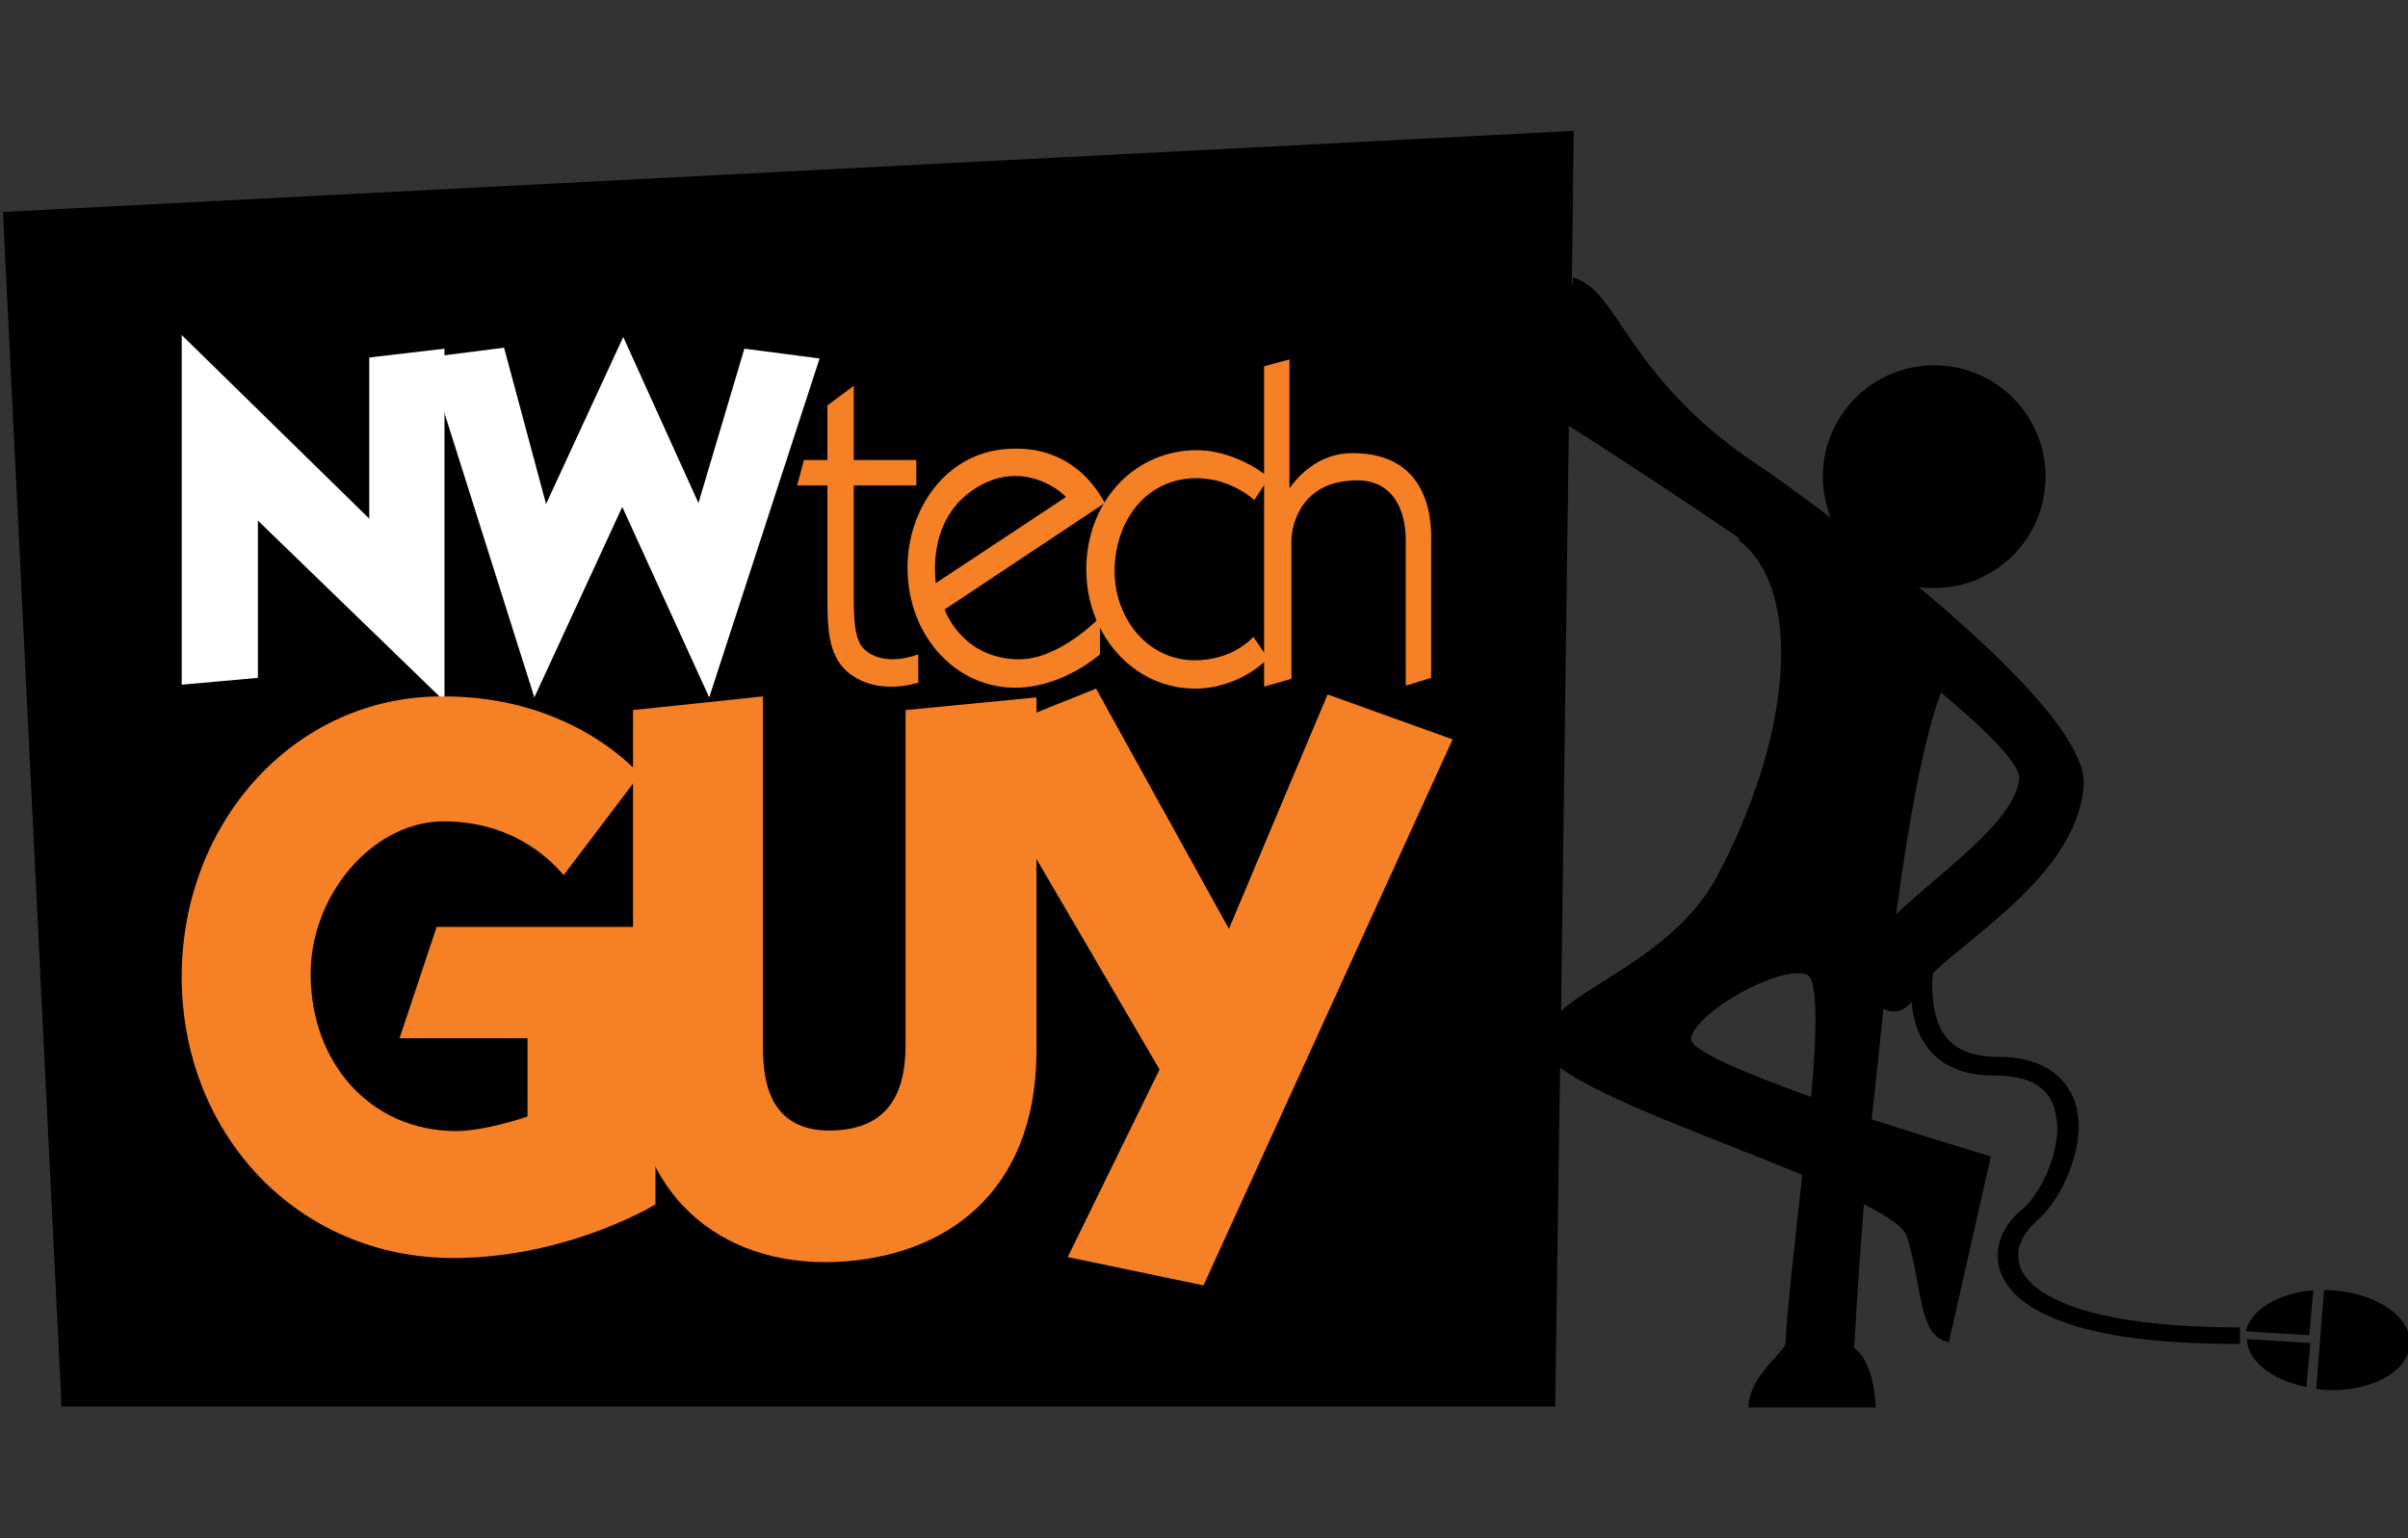 <?xml version="1.0" encoding="utf-8"?>
<!-- Generator: Adobe Illustrator 22.1.0, SVG Export Plug-In . SVG Version: 6.00 Build 0)  -->
<svg version="1.1" xmlns="http://www.w3.org/2000/svg" xmlns:xlink="http://www.w3.org/1999/xlink" x="0px" y="0px"
	 viewBox="0 0 246.5 157.5" style="enable-background:new 0 0 246.5 157.5;" xml:space="preserve">
<rect x="0" y="0" width="246.5" height="157.5" fill="#333333" stroke="none"/>
<style type="text/css">
	.st0{fill:#FFFFFF;}
	.st1{fill:#F58025;}
</style>
<g id="Guides_For_Artboard">
</g>
<g id="Layer_1">
	<g>
		<path d="M181.3,48.7c3.2,2.1-3.6-2.5-0.1-0.1c0,0,0,0,0,0C181.3,48.6,181.3,48.6,181.3,48.7C181.4,48.7,181.4,48.7,181.3,48.7z
			 M178.2,55.5C170.8,51.1,178.3,55.6,178.2,55.5L178.2,55.5z M206.6,128.5c0-1.2,0.7-2.4,1.8-3.4c2.4-2.1,4.3-6.1,4.4-9.7
			c0-1.8-0.5-3.6-1.9-5c-1.4-1.4-3.5-2.2-6.4-2.2c-5.7,0-6.6-3.6-6.7-7.1c0-0.5,0-1.1,0.1-1.5c4.1-4,14.9-10.5,15.4-19.3
			c0.2-4.2-6.7-11.7-16.9-20.2c0.5,0.1,1.1,0.1,1.6,0.1c6.3,0,11.4-5.1,11.4-11.4c0-6.3-5.1-11.4-11.4-11.4
			c-6.3,0-11.4,5.1-11.4,11.4c0,1.5,0.3,2.9,0.8,4.2c-2-1.5-4-3-6-4.4c-0.5-0.3-0.3-0.2-0.1-0.1C166.3,39,166,29.8,161,28.4
			c0,0.3,0,0.7-0.1,1l0.2-16L0.3,21.7l6,122.3h152.9l0.5-34.7c4.4,3.3,16,7.3,24.8,11c-0.8,7-1.7,15.3-1.7,17.1
			c0,1.1-3.8,3.4-3.8,6.7h13c0,0,0-4.5-2.2-6.1c0,0,0.4-7.1,1-14.7c2.4,1.2,4.1,2.3,4.4,3.3c1.6,4.9,1.1,10.3,4.3,10.8l4.3-19
			c0,0-5.7-1.7-12.2-3.8c0.4-3.6,0.8-7.5,1.2-11.3c1,0.5,2,0.3,2.9-0.7c0.1,1.5,0.5,3.1,1.5,4.5c1.3,1.8,3.6,3.1,7.1,3
			c4.9,0.1,6.2,2.3,6.3,5.4c0,3.1-1.8,6.9-3.8,8.5c-1.4,1.2-2.3,2.8-2.3,4.6c0,2.3,1.7,4.7,5.6,6.3c3.9,1.7,9.9,2.7,19.2,2.7v-1.7
			c-9.1,0-14.9-1.1-18.3-2.6C207.6,131.8,206.6,130.1,206.6,128.5z M159.8,103.5l0.8-59.9c4.1,2.6,10.4,6.7,17.3,11.4l0.2,0.4
			c6.2,4.8,5.6,18.9-1.9,33.5C172.3,97,163.6,100.1,159.8,103.5z M185.4,112.3c-6.7-2.4-12.5-4.8-12.3-6c0.5-2.7,9.2-7.6,11.9-6.5
			C186.1,100.3,186,105.8,185.4,112.3z M194.1,93.6c1.3-9.7,2.9-18.3,4.6-22.7c4.9,4.1,8.1,7.4,8,8.8
			C206.3,84.1,198.6,89.3,194.1,93.6z M229.9,136.3l6.5,0.4l0.4-4.6C233.2,132.4,230.4,134.1,229.9,136.3z M236.1,142l0.4-4.5
			l-6.5-0.4C230.1,139.4,232.6,141.3,236.1,142z M238.7,132.1c-0.3,0-0.5,0-0.8,0l-0.8,10.1c0.3,0,0.5,0.1,0.8,0.1
			c4.6,0.3,8.6-1.8,8.8-4.6C246.9,134.9,243.4,132.4,238.7,132.1z"/>
		<g>
			<path class="st0" d="M26.4,53.3v16.1l-7.8,0.7V34.3l19.2,18.8V36.6l7.7-0.9v36.1L26.4,53.3z"/>
			<path class="st0" d="M72.6,71.4l-8.9-19.5l-9,19.5l-11-34.8l7.9-1l4.3,16l7.9-17.1l7.7,17l4.7-15.8l7.7,1L72.6,71.4z"/>
			<path class="st1" d="M86.9,68.9c-2.3-1.8-2.2-5.1-2.2-8.5V49.7h-3.1l0.7-2.6h2.4v-5.6l2.7-2v7.6h6.4v2.6h-6.4v11.1
				c0,2.3,0,4.7,1.1,5.7c2.1,1.9,5.4,0.5,5.5,0.5v2.9C93.9,69.9,89.9,71.3,86.9,68.9z"/>
			<path class="st1" d="M96.7,62.4c0,0,1.7,5,7.5,5.1c4.2,0.1,8.4-4.3,8.4-4.3v3.8c0,0-3.6,3.2-8.2,3.4c-6.2,0.3-11.5-5-11.5-12.3
				c0-5.9,3.8-11.5,9.8-12.1c7.7-0.8,10.3,5.5,10.4,5.5L96.7,62.4z M99.4,50.3c-4.6,3.3-3.6,9.3-3.6,9.4l13.3-8.8
				C109.2,50.8,104.7,46.5,99.4,50.3z"/>
			<path class="st1" d="M128.4,51.2c0,0-2.7-2.6-6.8-2.2c-4.7,0.5-7.5,4.7-7.5,9.5c0,4.7,3.3,9.1,8.2,9.1c4,0,6-2.4,6-2.4l1.5,2.2
				c0,0-2.6,2.9-7.1,3.1c-6.5,0.2-11.5-5.4-11.5-12.2c0-6.6,4.5-11.9,10.8-12.2c4.5-0.2,7.9,2.8,7.9,2.8L128.4,51.2z"/>
			<path class="st1" d="M143.9,70.2V55.3c0-3.2-1.4-6.4-5.5-6.1c-5.9,0.3-6.2,5.6-6.2,6.1v14.2l-2.8,0.8V37.5l2.6-0.7V50
				c0.1-0.1,2.2-3.5,6.2-3.6c8.9-0.2,8.3,8.3,8.3,9.2v13.8L143.9,70.2z"/>
			<path class="st1" d="M46.4,128.8c-16,0-27.9-12.8-27.8-29c0.1-15.7,11.6-28.5,26.6-28.5c13.4-0.1,20.1,7.8,20.3,8l-7.8,10.3
				c-0.4-0.4-4.4-5.7-12.7-5.5c-7.1,0.3-13.2,7.7-13.2,15.6c0,9.2,6.2,16.1,14.9,16.1c2.9,0,7.1-1.4,7.3-1.5v-8H40.9l3.8-11.4h22.4
				v28.4C67,123.4,58,128.8,46.4,128.8z"/>
			<path class="st1" d="M85.6,129.2c-12.3,0.5-20.8-7.4-20.8-19.9V72.7l13.3-1.4v35.5c0,2.8,0,9.6,7.9,8.9c6.9-0.6,6.7-7,6.7-9.5
				V72.7l13.4-1.3v36.4C106,122.2,96.7,128.7,85.6,129.2z"/>
			<path class="st1" d="M123.2,131.6l-13.9-2.9l9.4-19.2L99,75.8l13.2-5.3l13.6,24.6l10.1-24l12.8,4.6L123.2,131.6z"/>
		</g>
	</g>
</g>
</svg>

